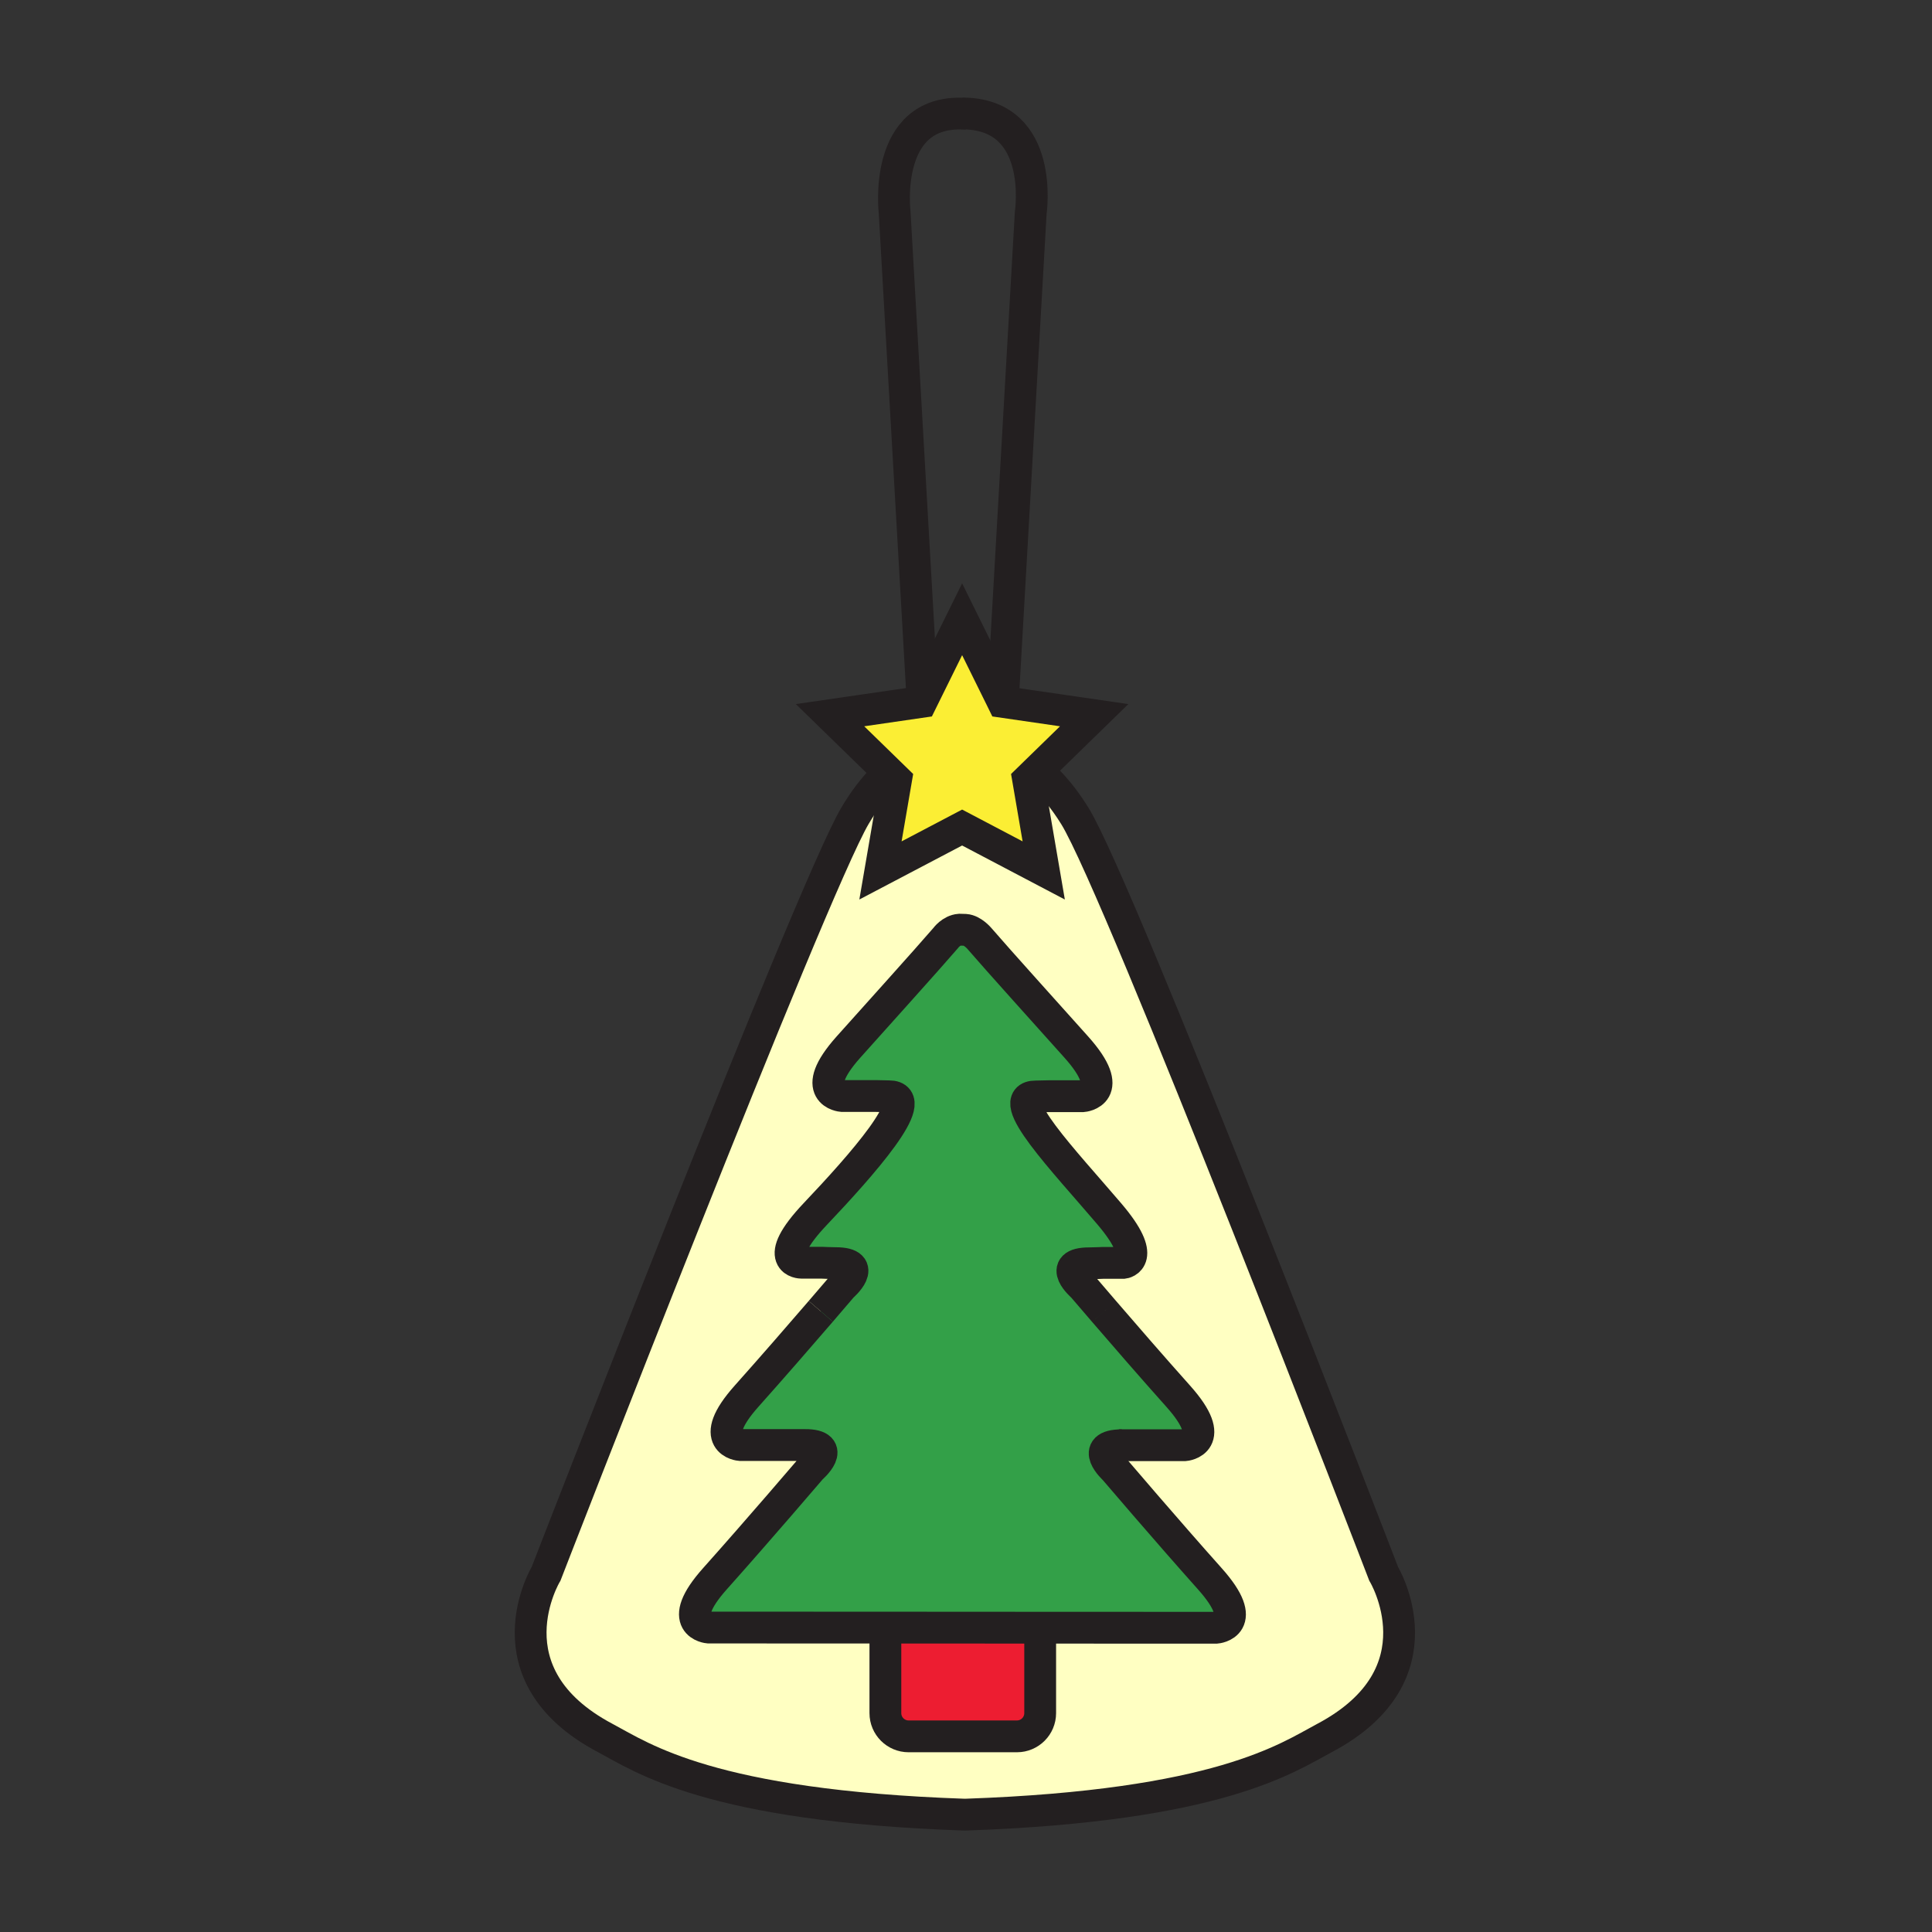 <svg xmlns="http://www.w3.org/2000/svg" width="850.394" height="850.394" viewBox="0 0 850.394 850.394" overflow="visible"><rect x="0" y="0" width="850.394" height="850.394" fill="#333333" stroke="none"/><path d="M394.42 343.13l-6.87 40.01 35.94-18.89 35.92 18.89-6.86-40.01 4.061-3.96 1.77 1.82c4.8 4.37 9.83 10.25 14.73 18.16 20.01 32.34 135.92 333.56 135.92 333.56S635.85 737.03 583.01 765c-16.38 8.69-46.279 29.88-158.1 33.74h-.42C312.67 794.9 282.78 773.69 266.4 765c-52.85-27.97-26.03-72.29-26.03-72.29s116.64-300.78 135.92-333.56c4.11-6.98 8.35-12.4 12.48-16.58l2.47-2.54 3.18 3.1zm140.93 373.34s15.351-1.22-2.85-21.58c-19.01-21.29-42.01-48.25-42.01-48.25s-11.49-10.49 3.27-10.49v-.021H521.441s15.35-1.21-2.841-21.58c-11.38-12.729-24.159-27.479-32.609-37.29-5.681-6.609-9.42-10.979-9.42-10.979s-11.92-10.221 2.85-10.221c2.04 0 6.16-.189 6.16-.189h8.939s11.021-1.3-6.25-21.58c-20.029-23.51-47.13-51.67-32.369-51.67.609 0 5.949-.12 5.949-.12h14.771s15.34-1.21-2.84-21.58c-11.38-12.729-34.32-38.13-42.771-47.94 0 0-2.97-3.48-6.11-3.7l-2.54-.07c-3.69.29-6.11 3.69-6.11 3.69-8.45 9.81-31.39 35.22-42.76 47.95-18.18 20.36-2.84 21.57-2.84 21.57h14.77s5.33.13 5.94.13c14.76 0-12.24 30.46-32.37 51.67-20.39 21.49-6.24 21.58-6.24 21.58h8.94s4.11.19 6.16.19c14.76 0 2.84 10.22 2.84 10.22s-3.73 4.37-9.41 10.98c-8.46 9.81-21.24 24.56-32.61 37.29-18.18 20.35-2.84 21.569-2.84 21.569h28.39l.03-.02c14.76 0 2.84 10.22 2.84 10.22s-23.31 27.28-42.33 48.57c-18.19 20.35-2.84 21.569-2.84 21.569h21.57l56.22.021v37.639c0 5.641 4.58 10.23 10.22 10.23h47.69c5.649 0 10.229-4.59 10.229-10.23V716.45l55.92.02h21.581z" fill="#ffffc2"/><path fill="#fbee34" d="M481.62 314.8l-25.01 24.37-4.06 3.96 6.86 40.01-35.92-18.89-35.94 18.89 6.87-40.01-3.18-3.1-25.89-25.23 40.18-5.84 1.18-2.39 16.78-34 16.93 34.29 1.03 2.1z"/><path d="M457.85 719.98v34.069c0 5.641-4.58 10.23-10.229 10.23h-47.69c-5.64 0-10.22-4.59-10.22-10.23V716.41l68.14.04v3.53z" fill="#ed1d31"/><path d="M493.76 636.13v.021c-14.76 0-3.27 10.489-3.27 10.489s23 26.96 42.01 48.25c18.2 20.36 2.85 21.58 2.85 21.58h-21.58l-55.92-.02-68.14-.04-56.22-.021h-21.57s-15.35-1.22 2.84-21.569c19.02-21.29 42.33-48.57 42.33-48.57s11.92-10.22-2.84-10.22l-.03.02h-28.39s-15.34-1.22 2.84-21.569c11.37-12.73 24.15-27.48 32.61-37.29 5.68-6.61 9.41-10.98 9.41-10.98s11.92-10.22-2.84-10.22c-2.05 0-6.16-.19-6.16-.19h-8.94s-14.15-.09 6.24-21.58c20.13-21.21 47.13-51.67 32.37-51.67-.61 0-5.94-.13-5.94-.13h-14.77s-15.34-1.21 2.84-21.57c11.37-12.729 34.31-38.14 42.76-47.95 0 0 2.42-3.4 6.11-3.69l2.54.07c3.14.22 6.11 3.7 6.11 3.7 8.45 9.81 31.391 35.21 42.771 47.94 18.18 20.37 2.84 21.58 2.84 21.58H461.85s-5.34.12-5.949.12c-14.761 0 12.34 28.16 32.369 51.67 17.271 20.28 6.25 21.58 6.25 21.58h-8.939s-4.12.189-6.16.189c-14.77 0-2.85 10.221-2.85 10.221s3.739 4.37 9.42 10.979c8.45 9.811 21.229 24.561 32.609 37.29 18.19 20.37 2.841 21.58 2.841 21.58H493.76z" fill="#33a048"/><g fill="none" stroke="#231f20" stroke-width="14"><path d="M458.38 340.99c4.8 4.37 9.83 10.25 14.73 18.16 20.01 32.34 135.92 333.56 135.92 333.56s26.82 44.32-26.02 72.29c-16.38 8.69-46.279 29.88-158.1 33.74h-.42C312.67 794.9 282.78 773.69 266.4 765c-52.85-27.97-26.03-72.29-26.03-72.29s116.64-300.78 135.92-333.56c4.11-6.98 8.35-12.4 12.48-16.58"/><path d="M406.71 306.57l16.78-34 16.93 34.29 1.03 2.1 40.17 5.84-25.01 24.37-4.06 3.96 6.86 40.01-35.92-18.89-35.94 18.89 6.87-40.01-3.18-3.1-25.89-25.23 40.18-5.84z"/><path d="M441.54 306.31l12.15-212.68s6.46-42.77-29.09-43.68l-.34.08c-35.98-1.7-30.47 43.48-30.47 43.48l12.16 212.68M457.85 719.98v34.069c0 5.641-4.58 10.23-10.229 10.23h-47.69c-5.64 0-10.22-4.59-10.22-10.23V719.98M493.76 636.15c-14.76 0-3.27 10.489-3.27 10.489s23 26.96 42.01 48.25c18.2 20.36 2.85 21.58 2.85 21.58h-21.58l-55.92-.02-68.14-.04-56.22-.021h-21.57s-15.35-1.22 2.84-21.569c19.02-21.29 42.33-48.57 42.33-48.57s11.92-10.22-2.84-10.22l-.03.02h-28.39s-15.34-1.22 2.84-21.569c11.37-12.73 24.15-27.48 32.61-37.29"/><path d="M492.48 636.13H521.44s15.35-1.21-2.841-21.58c-11.38-12.729-24.159-27.479-32.609-37.29M485.99 577.26c-5.681-6.609-9.42-10.979-9.42-10.979s-11.92-10.221 2.85-10.221c2.04 0 6.16-.189 6.16-.189h8.939s11.021-1.3-6.25-21.58c-20.029-23.51-47.13-51.67-32.369-51.67.609 0 5.949-.12 5.949-.12h14.771s15.34-1.21-2.84-21.58c-11.38-12.729-34.32-38.13-42.771-47.94 0 0-2.97-3.48-6.11-3.7l-2.54-.07c-3.69.29-6.11 3.69-6.11 3.69-8.45 9.81-31.39 35.22-42.76 47.95-18.18 20.36-2.84 21.57-2.84 21.57h14.77s5.33.13 5.94.13c14.76 0-12.24 30.46-32.37 51.67-20.39 21.49-6.24 21.58-6.24 21.58h8.94s4.11.19 6.16.19c14.76 0 2.84 10.22 2.84 10.22s-3.73 4.37-9.41 10.98"/></g><path fill="none" d="M0 0h850.394v850.394H0z"/></svg>